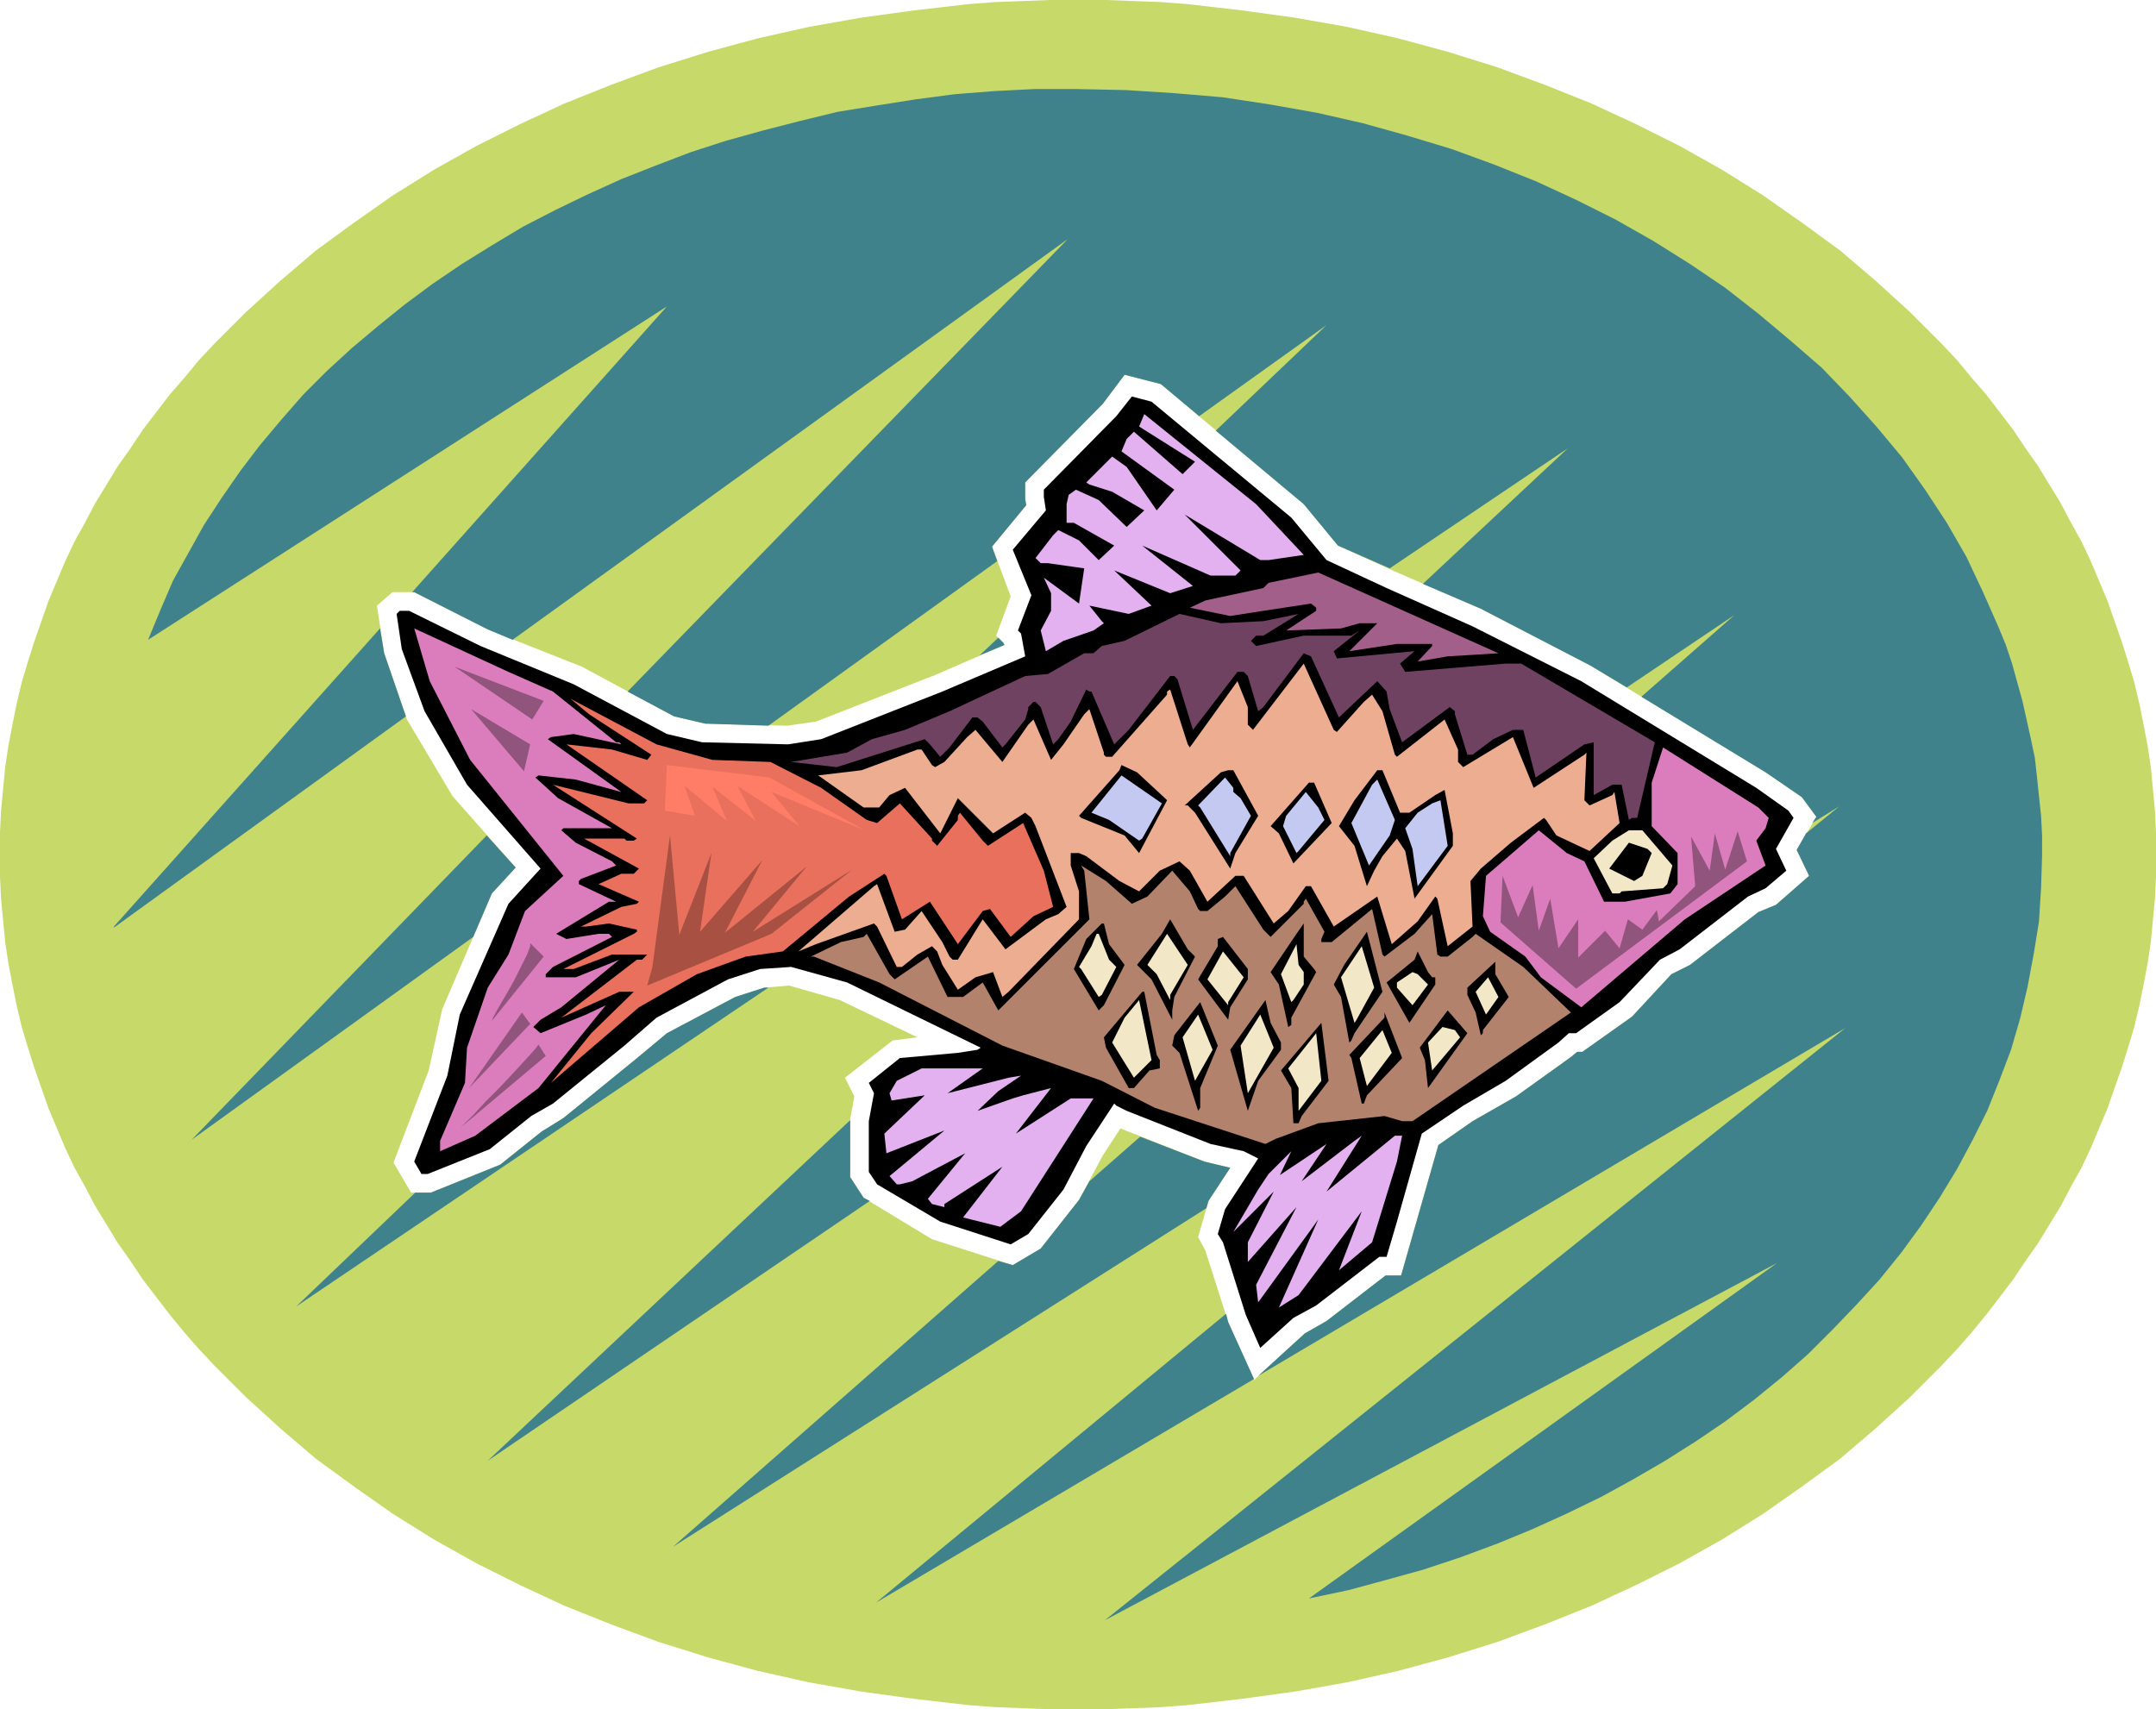 <svg xmlns="http://www.w3.org/2000/svg" width="6.934in" height="5.498in" fill-rule="evenodd" stroke-linecap="round" preserveAspectRatio="none" viewBox="0 0 2082 1651"><style>.pen1{stroke:none}.brush3{fill:#000}.brush4{fill:#e3b0f0}.brush7{fill:#db7dbc}.brush10{fill:#c4c9f2}.brush11{fill:#f2e8c7}</style><path d="M2082 826v21l-1 21-2 21-2 21-3 20-4 21-4 20-5 21-6 20-6 19-7 20-7 20-8 19-8 19-9 19-10 18-10 19-11 18-11 18-12 17-12 18-13 17-13 17-14 17-14 16-15 16-16 16-15 15-33 30-34 29-37 27-37 26-40 25-41 23-42 21-43 20-45 18-46 17-48 15-48 13-49 11-51 9-51 7-52 6-26 2-27 1-26 1h-54l-26-1-27-1-26-2-52-6-51-7-51-9-49-11-48-13-48-15-46-17-45-18-43-20-42-21-41-23-40-25-37-26-37-27-34-29-33-30-15-15-16-16-15-16-14-16-14-17-13-17-13-17-12-18-12-17-11-18-11-18-10-19-10-18-9-19-8-19-8-19-7-20-7-20-6-19-6-20-5-21-4-20-4-21-3-20-2-21-2-21-1-21v-43l1-21 2-21 2-21 3-20 4-21 4-20 5-21 6-20 6-19 7-20 7-20 8-19 8-19 9-19 10-18 10-19 11-18 11-18 12-17 12-18 13-17 13-17 14-16 14-17 15-16 16-16 15-15 33-30 34-29 37-27 37-26 40-25 41-23 42-21 43-20 45-18 46-17 48-15 48-13 49-11 51-9 51-7 52-6 26-2 27-1 26-1h54l26 1 27 1 26 2 52 6 51 7 51 9 49 11 48 13 48 15 46 17 45 18 43 20 42 21 41 23 40 25 37 26 37 27 34 29 33 30 15 15 16 16 15 16 14 17 14 16 13 17 13 17 12 18 12 17 11 18 11 18 10 19 10 18 9 19 8 19 8 19 7 20 7 20 6 19 6 20 5 21 4 20 4 21 3 20 2 21 2 21 1 21v22zm-335 20-32 28-17 7-66 51-18 9-38 41-48 34h-5l-6 5-53 38-42 24-33 23-36 126h-15l-57 44-21 12-49 45-25-56-22-69-7-13 10-35 21-32-25-6-81-32-17 26-23 43-37 47-27 16-78-25-66-40-13-20v-56l4-22-9-18 46-36 24-3-75-36-49-14-24 2-28 9-66 35-30 25-70 57-21 13-40 32-67 27h-19l-17-29 34-89 13-59 48-112 23-25-61-69-44-74-22-64-7-46 15-13h21l71 36 91 36 89 48 30 7 79 2 28-4 115-45 67-29-1-2-7-7 14-38-18-48 33-40-1-6v-16l75-76 21-28 35 9 138 116 33 40 55 25 83 36 106 55 169 103 35 24 14 19-19 32 12 25z" class="pen1" style="fill:#c7d969"/><path d="m143 618 12-29 12-28 15-27 15-27 17-26 18-26 19-25 21-25 21-24 23-23 24-22 25-21 26-21 27-20 28-19 29-18 30-18 31-16 31-15 33-15 33-13 34-13 34-11 36-10 35-9 37-9 37-6 38-6 38-5 38-3 39-2h40l48 1 47 3 47 4 46 7 45 8 44 10 43 12 43 13 41 15 40 16 39 18 38 19 37 21 35 22 34 23 32 25 31 26 30 26 27 28 26 29 25 30 22 31 21 32 19 33 16 34 15 34 7 17 6 18 5 18 5 18 4 18 4 18 4 19 2 18 2 19 2 19 1 19v19l-1 32-2 32-5 31-6 32-7 30-9 31-11 29-12 30-14 28-15 28-17 28-18 27-19 26-21 26-22 24-23 24-24 24-25 22-27 22-28 21-28 19-30 19-31 18-31 17-33 16-33 15-34 14-35 13-36 12-36 10-37 10-38 8 452-324-649 345 715-572-567 336 45-41 21-12 57-44h15l36-126 33-23 42-24 53-38 6-5h5l48-34 38-41 18-9 66-51 17-7 32-28-12-25 9-16 32-26-26 16 4-6-14-19-35-24-120-73 90-79-104 70-35-21-106-55-56-24 140-131-172 116-50-22-33-40-85-71 107-102-123 88-37-31-35-9-21 28-75 76v16l1 6-33 40 5 14-221 159-61-2-30-7-45-24 425-437-536 387-24-10-71-36h-2l246-276-501 322zm1068 714-365 216 338-279 2 8 25 55zm-46-165-515 327 314-276 14 4 27-16 37-47 10-18 49-43 62 24 25 6-21 32-2 7zm-325-7-369 251 350-329v55l13 20 6 3zm-98-206-456 308 115-110h15l67-27 40-32 21-13 70-57 30-25 66-35 28-9h4zm204-321 18-17 5 5 1 2-24 10zM457 905l-272 196 285-294 28 31-23 25-18 42zm-65-213L110 896v-1l257-288 4 24 21 61z" class="pen1" style="fill:#3f828c"/><path d="m1247 500 34 41 58 27 83 37 105 53 169 103 31 22 5 7-17 30 10 21-20 17-17 8-66 51-19 10-39 41-42 30h-7l-10 9-51 37-41 24-40 27-24 85-10 34h-7l-61 47-22 12-32 29-14-32-22-70-5-8 7-24 32-49-14-7-32-7-81-32-10-5-2-2-27 41-22 42-34 43-17 10-68-22-61-36-8-12v-49l5-27-5-10 30-24 56-5 19-3 3-2-129-63-54-15-30 2-31 10-69 37-31 27-69 56-21 12-40 32-60 24h-6l-7-12 32-83 12-59 47-107 31-34-71-81-41-71-22-60-5-34 3-3h9l69 34 90 37 90 48 34 8 83 2 32-5 117-46 80-34-4-22-3-3 13-34-18-44 32-38-2-13v-7l70-71 15-19 19 5 135 112z" class="pen1 brush3"/><path d="m1259 536-34 5h-8l-73-44 54 54-5 5h-24l-66-29 49 39-22 7-54-22 36 34-22 8-38-8 12 15 2 2-10 7-29 10-17 10-5-20 10-19v-17l-7-15 34 25 5-34-35-5h-7l-5-5 17-22 5-5 20 10 19 19 15-14-39-22h-7v-18l2-9 7-5 22 10 27 26 17-16-31-18-22-7-3-2 25-25 14 10 29 42 17-20-51-37 5-12 7-7 47 41 12-12-54-34 5-12 108 87 46 49z" class="pen1 brush4"/><path d="m1398 634-29 5 14-15v-2h-34l-46 7 27-27h-17l-18 5-53 2 29-19v-3l-5-4-46 7-32 5-39-8 15-7 56-12 5-5 48-10 174 78-49 3z" class="pen1" style="fill:#a15f8a"/><path d="m1220 600 34-7-34 21h-7l-5 5 5 5 46-10h46l8-5-25 20 3 7 75-7-14 12 5 8 97-8h15l129 76-17 73h-5l-3 2-7-34h-9l-18 10v-51l-9 2-47 32-12-46h-10l-19 9-20 15h-5l-12-39v-3l-5-4-46 34-12-32-3-17-9-10-37 35-27-59-7-3-39 52-5 4-10-34-4-4h-6l-43 56-15-49-3-3h-4l-40 52-14 14-22-51h-2l-3-2-15 31-12 17-5 5-12-36-5-5h-2l-5 5v2l-3 10-19 24-3 3-19-25-5-4h-5l-22 29-9 9-10-12-5-5-85 27-44-5 54-9 24-13 32-9 43-18 73-34 22-2 35-20h9l8-7 22-5 53-26 40 9 41-2z" class="pen1" style="fill:#704261"/><path d="m534 668 61 49h3l2 2-46-10-22 3-3 2 71 51-44-12-36-4-3 2 22 20 52 29h-47l-2 2 14 12 35 18 4 4-34 13-2 2v3l36 17h-7l-51 31 10 5 31-5h10l3 3-57 29-7 7v3h29l42-17-56 46-20 12-7 7 7 6 44-18 19-9-65 80-61 46-34 15v-10l24-56 2-34 20-58 20-32 16-42 37-34-41-51-49-61-39-76-15-51 91 42 43 19z" class="pen1 brush7"/><path d="m1291 707 26-29 8-7 10 16 12 42 2 2 46-36 13 29v12l5 5 48-29 20 49 49-32 2-2-2 46 5 5 22-10 2-3 5 30-29 27-32-15-10-15-2-2-32 24-29 25-10 12 2 44-24 19-10-46-2-2-17 24-17 15-8 7-14-46-42 29-22-39h-5l-17 24-14 12-29-46h-8l-27 25-17-30-10-9-19 9-20 20-19-10-32-24-7-3h-8v12l8 25v27l-68 70-6 5-9-24-17 5-17 12-15-24-5-13-5-5-14 8-15 12h-5l-19-39-3-3-56 20-17 7 73-63 3-2 17 46 10-2 16-18 20 30 7 14 3 3h5l24-39 22 29 39-29 12-5 8-7-30-78-4-8-6-5-31 20-34-34-17 34-34-44-15 7-10 12h-15l-41-29-3-2 42-5 54-20h4l10 15 3 2 9-5 22-24 8-7 26 31 25-36 5-5 17 39 12-15 20-29 5-5 14 42v2l2 2h6l53-60v-3l3-2 17 53 2 3 46-64 10 25v17l5 5 49-64 29 64 3 2z" class="pen1" style="fill:#edad91"/><path d="m688 734 56 2 49 25 44 31 10 3 22-19 31 34v2l5 5 20-25v-4l2-3 22 27 5 5 34-22 20 46 9 35-19 9-22 20-20-27-7 2-24 32-27-41-27 17-15-42-2-2-34 22-64 53-36 5-47 17-56 32-85 73 39-48 41-40h-14l-56 25 73-56h5l5-5h-34l-37 14h-10l68-34 3-2v-2l-27-6-22 3h-5l39-19 15-3 2-2-39-17 22-10h12l5-5-53-29h39l2 2h7l3-2-81-52 73 18h15l3-3-78-54 44 5 34 10 4-5-60-39-18-15 83 44 54 15z" class="pen1" style="fill:#e8705c"/><path d="m1708 790-3 10-9 12 9 24-78 52-100 85-39-29-15-20-34-24-7-15 3-39 51-44 27 22 17 8 19 39h20l44-8 7-9v-30l-25-26v-42l11-34 92 58 10 10z" class="pen1 brush7"/><path d="m1125 771 2 2-27 51-14-17-42-17-2-2 39-44 2-5 15 7 27 25zm90 17-22 36-5 15-34-54-7-7h-3l35-32 7-2h5l24 44zm137-3h9l25-17 9-5 8 42v12l-37 51-9-46-8-12-14 17-8 14-7 15-12-39-15-19 15-25 22-29h5l17 41z" class="pen1 brush3"/><path d="m1103 810-3 2-29-20-17-7 29-36 39 27-19 34zm88-45 7 6 10 17-20 36v3l-29-47-2-2 26-27 8 10v4zm151 42-20 29-17-41 20-37 5-5 17 39-5 15z" class="pen1 brush10"/><path d="m1286 795-37 39-14-29-8-7 37-42h5l17 39z" class="pen1 brush3"/><path d="m1279 792-25 30-2 2-13-26 3-10 19-23 12 15 6 12zm90 64-5-36-7-20 12-15 14-9 8-3 7 44-29 39z" class="pen1 brush10"/><path d="m1615 836-5 18-4 4-40 3-2 2h-7l-18-34 18-17 16-10h13l29 34z" class="pen1 brush11"/><path d="m1595 824-9 22-8 5-24-12 19-25 18 6 4 4z" class="pen1 brush3"/><path d="m1093 873 15-7 24-25 17 20 8 17 2 2h7l17-14 10-10 27 42 7 7 32-32v-2l2-3 18 32-3 7v3h10l39-32 10 44 2 2 29-22 17-19 5 39 3 2h7l24-19 3-3 46 32 46 44-153 105h-10l-17-5-64 7-41 15-10 5-107-35-51-26-96-34-119-61-63-25h-3l29-14 22-5 3-3 22 39 5 5 32-22 19 39h15l19-14 15 27 88-88-5-47-3-5 24 15 25 22z" class="pen1" style="fill:#b2826d"/><path d="m1154 924-20 39-2 13v9l-20-39-14-14 24-30 8-14 17 29 7 7zm-83-12 15 20-20 39-5 5-24-40 12-29 15-15h2l5 20zm198 24 2 3-24 44v7l-3 2-9-41-8-12 25-37 7-10v32l10 12zm39 62-3 7-2 2-8-44-7-12 10-19 22-32 15 58-27 40z" class="pen1 brush3"/><path d="m1071 927 7 7-14 27-3 2-17-27-2-2 12-20 5-12h2l10 25zm59 34v5l-13-25-9-9 19-30 20 30-17 29z" class="pen1 brush11"/><path d="m1205 946-17 27-2 12-29-39 19-32v-7l5-2 24 31v10z" class="pen1 brush3"/><path d="M1259 939v12l-10 15-2 2-10-27 15-29 2 20 5 7zm51 46-2 3-13-44 20-30 12 40-17 31zm-124-17v3l-20-25 15-27 20 25-15 24z" class="pen1 brush11"/><path d="M1383 944h3v7l-25 37-22-39 27-22 3-8 10 20 4 5zm74 19-25 32v3l-2 2-5-22-8-17v-7l27-25v12l13 22z" class="pen1 brush3"/><path d="m1379 951-15 20-15-17v-5l15-10 5 2 10 10zm56 29-10-22 12-14 10 19-12 17z" class="pen1 brush11"/><path d="m1117 1019 3 5v8l-10 2-15 17h-5l-22-39-2-10 37-44h2l12 61z" class="pen1 brush3"/><path d="m1095 1041-21-34 12-24 14-17 12 58-17 17z" class="pen1 brush11"/><path d="M1237 1007v7l-22 30-10 29-17-59 34-48 5 22 10 19zm-78 44v19l-2 3-18-56-7-7 2-10 25-32 17 42-17 41zm220 0-3-27-5-12 27-36 19 22-38 53zm-59 7-3 8h-2l-10-44-2-3 34-36v-5l17 44-34 36z" class="pen1 brush3"/><path d="m1154 1044-12-42 15-22 14 34-17 30zm51 12-7-46 19-30 13 32-25 44z" class="pen1 brush11"/><path d="m1257 1078-3 7h-5l-2-34-10-17 39-46 7 56-26 34z" class="pen1 brush3"/><path d="m1410 1002-27 32-4-27 14-15 12 3 5 7zm-90 47-7-27 22-27 9 22-24 32zm-66 24v-22l-10-19 27-34 5 46-22 29z" class="pen1 brush11"/><path d="m915 1056 59-15 12-2-22 15-20 19 34-12 10-3 27-7-34 44 53-34h22l-70 109-20 15-36-9 38-49-56 36v3l-12-3-4-5 36-44-51 27-12 3h-3l-7-8 53-44-56 22-2-19 39-37-32 5-2-7 7-12 24-12h59l-34 24zm432 41h7l-5 25-24 78-32 27 22-57-61 81-19 12 38-85-58 80-2-17 39-75-47 53v-19l25-49-39 39 24-41 10-15 22-22-11 23 45-30-24 36 51-39 7-5-34 54 66-54z" class="pen1 brush4"/><path d="m647 807-17 127-5 18 120-50 78-62-96 60 52-63-79 64 36-70-60 69 11-76-31 79-9-96z" class="pen1" style="fill:#a85142"/><path d="m642 783 2-44 99 12 92 51-90-37 27 33-60-39 18 34-42-33 14 33-41-34 10 29-29-5z" class="pen1" style="fill:#ff7d66"/><path d="m1522 955-73-64 2-45 15 40 14-31 6 44 11-31 8 48 19-28v37l26-26 14 17 8-28 14 10 14-19 2 11 35-34-4-48 18 33 5-36 10 35 12-37 9 29-165 123zM439 644l86 33-11 18-75-51zm73 75-6 26-51-60 57 34zm0 192 13 13-50 62 1-3 5-9 7-12 8-14 7-14 6-12 3-8v-3zm-8 67 8 11-59 62 51-73zm16 31 7 11-82 69 3-3 9-9 12-13 14-14 14-15 12-13 8-9 3-4z" class="pen1" style="fill:#91547d"/></svg>
